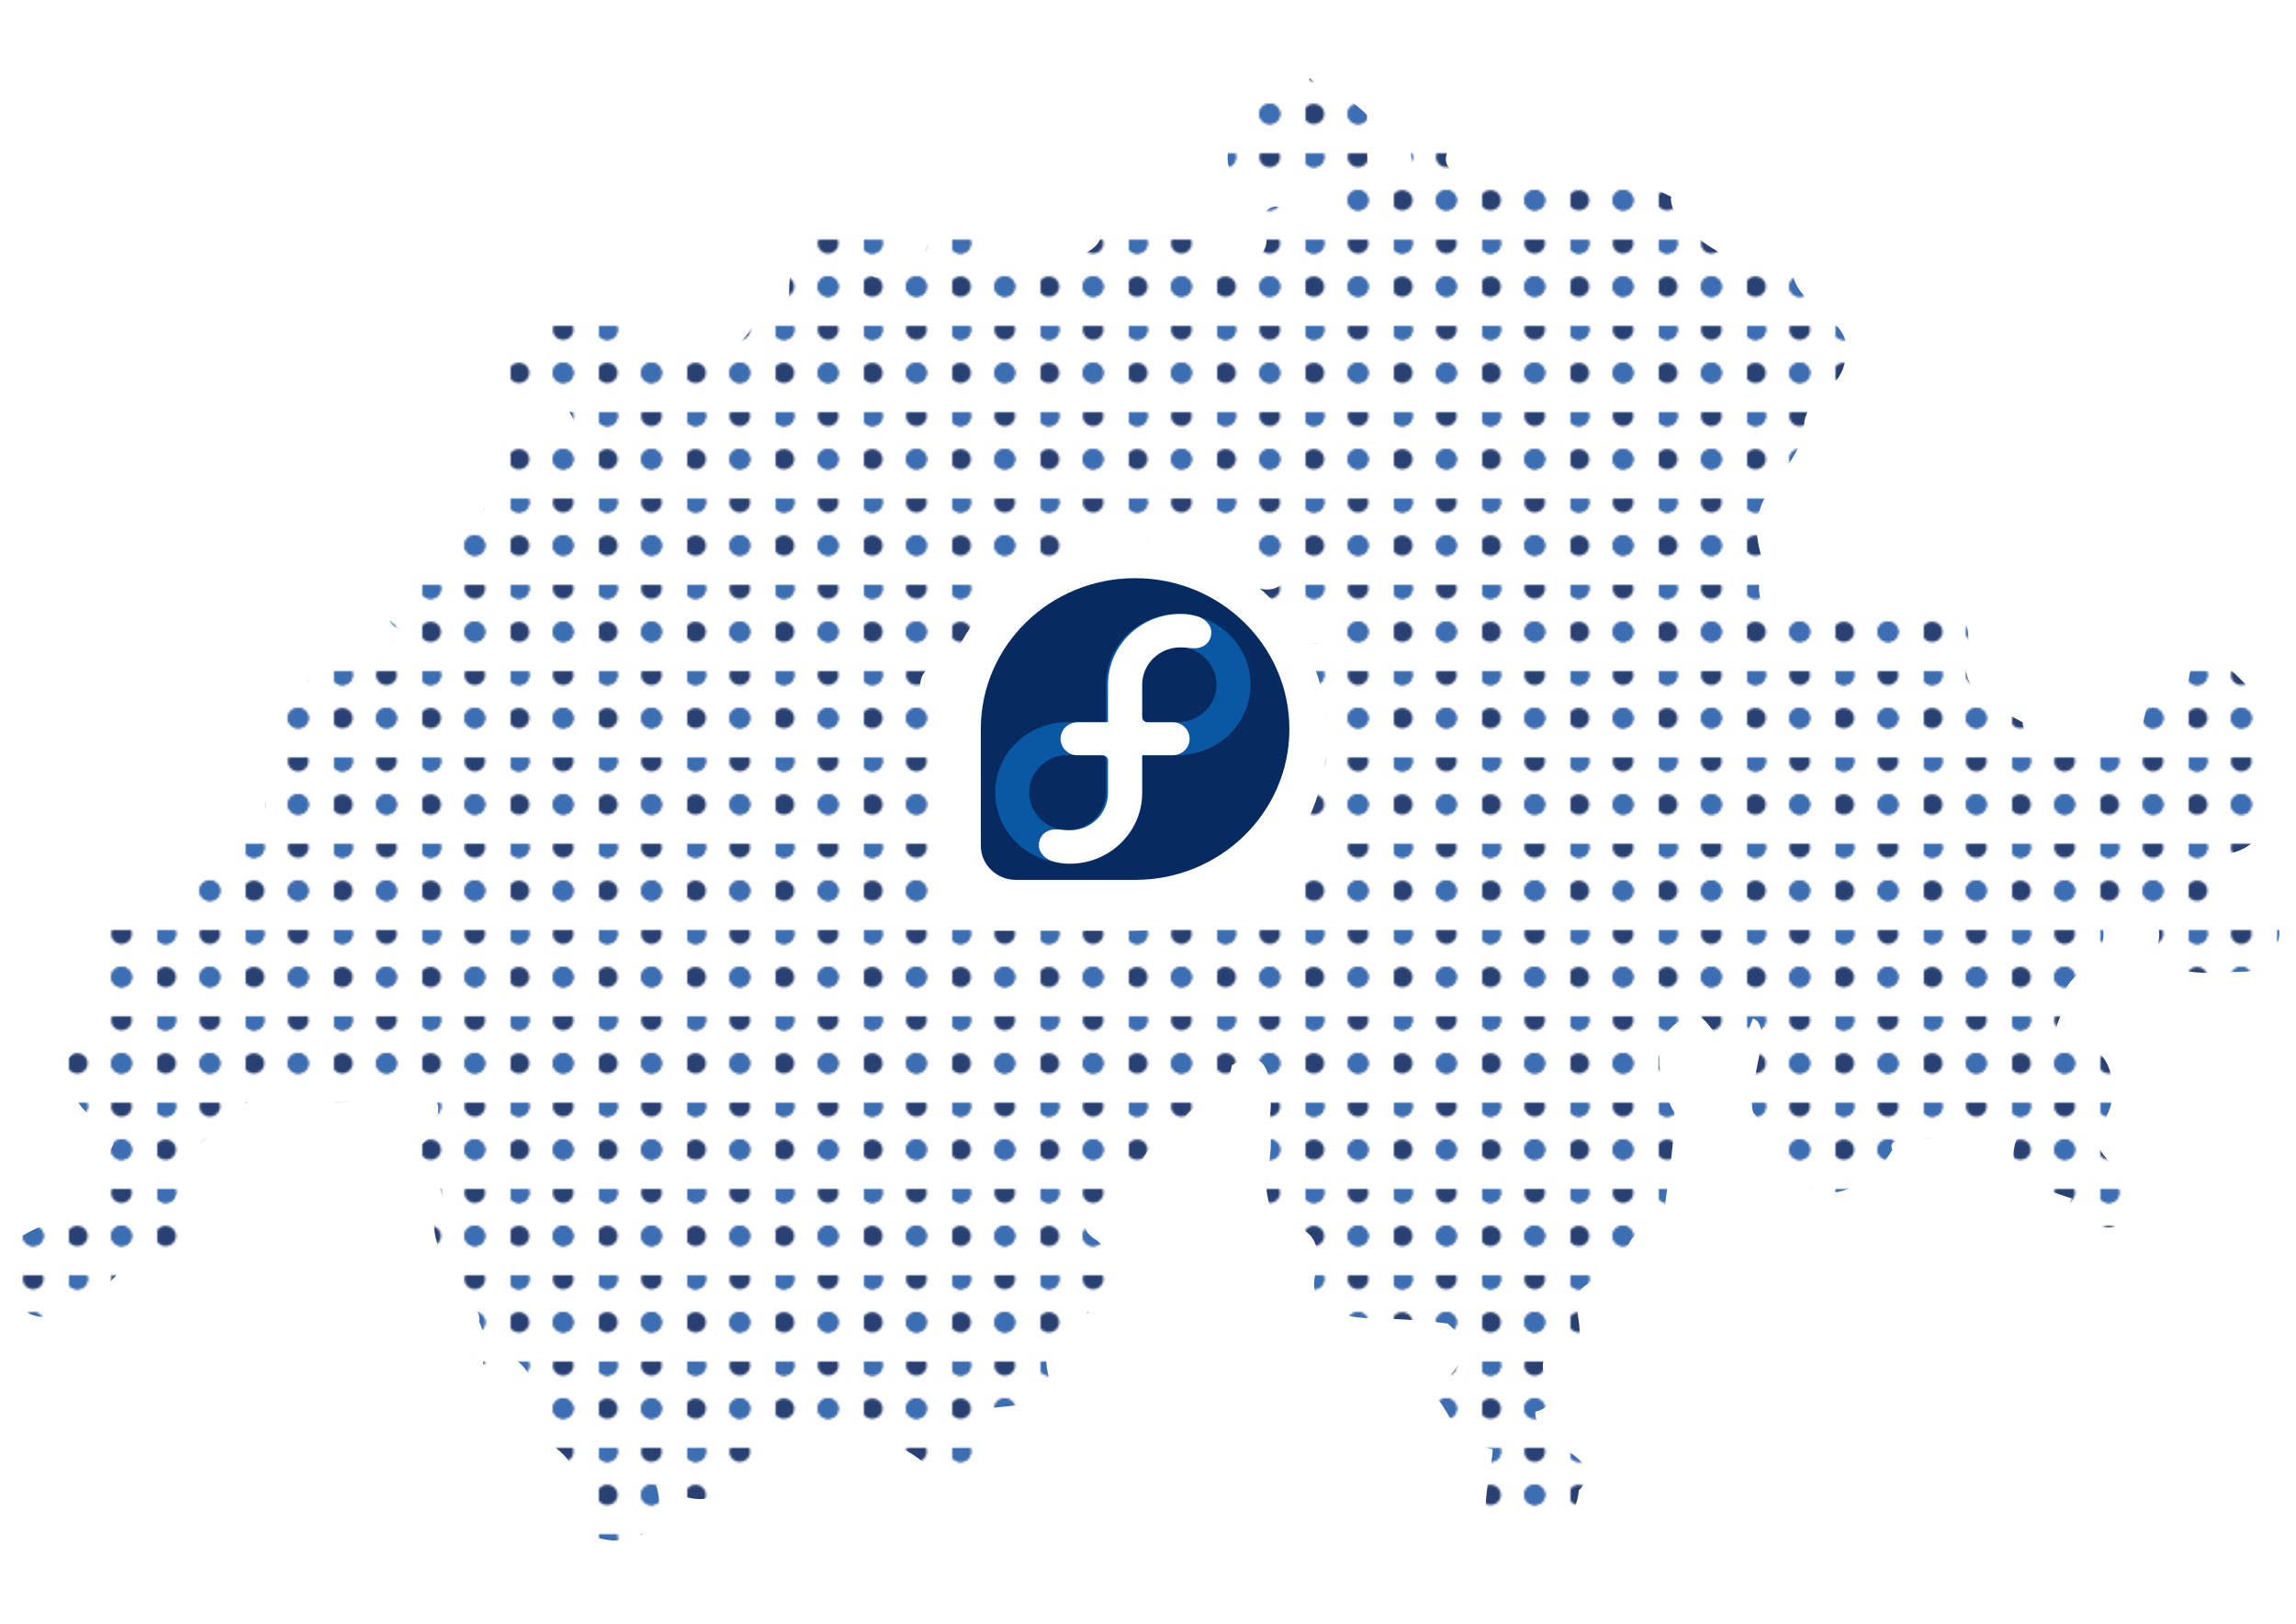 <?xml version="1.0" encoding="UTF-8" standalone="no"?>
<!-- Generator: Adobe Illustrator 12.0.1, SVG Export Plug-In . SVG Version: 6.00 Build 51448)  -->

<svg
   xmlns:dc="http://purl.org/dc/elements/1.1/"
   xmlns:cc="http://creativecommons.org/ns#"
   xmlns:rdf="http://www.w3.org/1999/02/22-rdf-syntax-ns#"
   xmlns:svg="http://www.w3.org/2000/svg"
   xmlns="http://www.w3.org/2000/svg"
   xmlns:xlink="http://www.w3.org/1999/xlink"
   xmlns:sodipodi="http://sodipodi.sourceforge.net/DTD/sodipodi-0.dtd"
   xmlns:inkscape="http://www.inkscape.org/namespaces/inkscape"
   version="1.0"
   id="Deutsche_Hängeflagge_5:2"
   width="1052.362"
   height="744.094"
   viewBox="0 0 2104.724 887.941"
   overflow="visible"
   enable-background="new 0 0 600 1500"
   xml:space="preserve"
   sodipodi:version="0.32"
   inkscape:version="0.48.1 r9760"
   sodipodi:docname="ch-karte.svg"
   inkscape:output_extension="org.inkscape.output.svg.inkscape"
   style="overflow:visible"><sodipodi:namedview
   inkscape:window-height="695"
   inkscape:window-width="1366"
   inkscape:pageshadow="2"
   inkscape:pageopacity="0.0"
   guidetolerance="10.0"
   gridtolerance="10.0"
   objecttolerance="10.0"
   borderopacity="1.0"
   bordercolor="#666666"
   pagecolor="#ffffff"
   id="base"
   showgrid="false"
   inkscape:zoom="0.3460582"
   inkscape:cx="194.27247"
   inkscape:cy="474.6864"
   inkscape:window-x="0"
   inkscape:window-y="25"
   inkscape:current-layer="g22-1"
   inkscape:window-maximized="1" />


<defs
   id="defs6"><inkscape:perspective
     sodipodi:type="inkscape:persp3d"
     inkscape:vp_x="0 : 750 : 1"
     inkscape:vp_y="0 : 1000 : 0"
     inkscape:vp_z="600 : 750 : 1"
     inkscape:persp3d-origin="300 : 500 : 1"
     id="perspective44" /><g
     id="s"><g
       id="c"><path
         id="t"
         d="M 0,0 0,1 0.5,1 0,0 z"
         transform="matrix(0.951,0.309,-0.309,0.951,0,-1)"
         inkscape:connector-curvature="0" /><use
         xlink:href="#t"
         transform="scale(-1,1)"
         id="use11"
         x="0"
         y="0"
         width="600"
         height="1500" /></g><g
       id="a"><use
         xlink:href="#c"
         transform="matrix(0.309,0.951,-0.951,0.309,0,0)"
         id="use14"
         x="0"
         y="0"
         width="600"
         height="1500" /><use
         xlink:href="#c"
         transform="matrix(-0.809,0.588,-0.588,-0.809,0,0)"
         id="use16"
         x="0"
         y="0"
         width="600"
         height="1500" /></g><use
       xlink:href="#a"
       transform="scale(-1,1)"
       id="use18"
       x="0"
       y="0"
       width="600"
       height="1500" /></g><inkscape:perspective
     id="perspective2444"
     inkscape:persp3d-origin="372.04724 : 350.78739 : 1"
     inkscape:vp_z="744.09448 : 526.18109 : 1"
     inkscape:vp_y="0 : 1000 : 0"
     inkscape:vp_x="0 : 526.18109 : 1"
     sodipodi:type="inkscape:persp3d" /><g
     id="g2585"><g
       id="g2587"><path
         transform="matrix(0.951,0.309,-0.309,0.951,0,-1)"
         d="M 0,0 0,1 0.5,1 0,0 z"
         id="path2589"
         inkscape:connector-curvature="0" /><use
         id="use2549"
         transform="scale(-1,1)"
         xlink:href="#t"
         x="0"
         y="0"
         width="600"
         height="1500" /></g><g
       id="g2592"><use
         id="use2552"
         transform="matrix(0.309,0.951,-0.951,0.309,0,0)"
         xlink:href="#c"
         x="0"
         y="0"
         width="600"
         height="1500" /><use
         id="use2554"
         transform="matrix(-0.809,0.588,-0.588,-0.809,0,0)"
         xlink:href="#c"
         x="0"
         y="0"
         width="600"
         height="1500" /></g><use
       id="use2556"
       transform="scale(-1,1)"
       xlink:href="#a"
       x="0"
       y="0"
       width="600"
       height="1500" /></g><inkscape:perspective
     id="perspective2582"
     inkscape:persp3d-origin="405 : 180 : 1"
     inkscape:vp_z="810 : 270 : 1"
     inkscape:vp_y="0 : 1000 : 0"
     inkscape:vp_x="0 : 270 : 1"
     sodipodi:type="inkscape:persp3d" /><inkscape:perspective
     id="perspective2696"
     inkscape:persp3d-origin="372.04724 : 350.78739 : 1"
     inkscape:vp_z="744.09448 : 526.18109 : 1"
     inkscape:vp_y="0 : 1000 : 0"
     inkscape:vp_x="0 : 526.18109 : 1"
     sodipodi:type="inkscape:persp3d" /><inkscape:perspective
     id="perspective2927"
     inkscape:persp3d-origin="0.5 : 0.33333333 : 1"
     inkscape:vp_z="1 : 0.5 : 1"
     inkscape:vp_y="0 : 1000 : 0"
     inkscape:vp_x="0 : 0.5 : 1"
     sodipodi:type="inkscape:persp3d" /><inkscape:perspective
     id="perspective2824"
     inkscape:persp3d-origin="0.5 : 0.33333333 : 1"
     inkscape:vp_z="1 : 0.5 : 1"
     inkscape:vp_y="0 : 1000 : 0"
     inkscape:vp_x="0 : 0.5 : 1"
     sodipodi:type="inkscape:persp3d" /><inkscape:perspective
     id="perspective2843"
     inkscape:persp3d-origin="0.5 : 0.33333333 : 1"
     inkscape:vp_z="1 : 0.5 : 1"
     inkscape:vp_y="0 : 1000 : 0"
     inkscape:vp_x="0 : 0.5 : 1"
     sodipodi:type="inkscape:persp3d" /><inkscape:perspective
     id="perspective2877"
     inkscape:persp3d-origin="0.5 : 0.33333333 : 1"
     inkscape:vp_z="1 : 0.5 : 1"
     inkscape:vp_y="0 : 1000 : 0"
     inkscape:vp_x="0 : 0.5 : 1"
     sodipodi:type="inkscape:persp3d" /><inkscape:perspective
     id="perspective2855"
     inkscape:persp3d-origin="0.5 : 0.33333333 : 1"
     inkscape:vp_z="1 : 0.5 : 1"
     inkscape:vp_y="0 : 1000 : 0"
     inkscape:vp_x="0 : 0.5 : 1"
     sodipodi:type="inkscape:persp3d" /><inkscape:perspective
     id="perspective2859"
     inkscape:persp3d-origin="0.5 : 0.33333333 : 1"
     inkscape:vp_z="1 : 0.5 : 1"
     inkscape:vp_y="0 : 1000 : 0"
     inkscape:vp_x="0 : 0.5 : 1"
     sodipodi:type="inkscape:persp3d" /><inkscape:perspective
     id="perspective2851"
     inkscape:persp3d-origin="0.5 : 0.33333333 : 1"
     inkscape:vp_z="1 : 0.5 : 1"
     inkscape:vp_y="0 : 1000 : 0"
     inkscape:vp_x="0 : 0.5 : 1"
     sodipodi:type="inkscape:persp3d" /><pattern
     patternUnits="userSpaceOnUse"
     width="40"
     height="40"
     patternTransform="matrix(0.041,0,0,0.04,-57.775,-20.255)"
     id="pattern3205"><g
       id="g3171"
       transform="matrix(24.677,0,0,24.724,1425.735,500.795)"><path
         id="path6230-6"
         d="m 135.714,288.791 c 0,14.991 -12.152,27.143 -27.143,27.143 -14.991,0 -27.143,-12.152 -27.143,-27.143 0,-14.991 12.152,-27.143 27.143,-27.143 14.991,0 27.143,12.152 27.143,27.143 z"
         style="fill:#294172;fill-opacity:1;stroke:none"
         transform="matrix(0.007,0,0,0.007,-57.572,-22.205)"
         inkscape:connector-curvature="0" /><path
         id="path6343"
         d="m 135.714,288.791 c 0,14.991 -12.152,27.143 -27.143,27.143 -14.991,0 -27.143,-12.152 -27.143,-27.143 0,-14.991 12.152,-27.143 27.143,-27.143 14.991,0 27.143,12.152 27.143,27.143 z"
         style="fill:#294172;fill-opacity:1;stroke:none"
         transform="matrix(0.007,0,0,0.007,-58.383,-22.205)"
         inkscape:connector-curvature="0" /><path
         id="path6357"
         d="m 135.714,288.791 c 0,14.991 -12.152,27.143 -27.143,27.143 -14.991,0 -27.143,-12.152 -27.143,-27.143 0,-14.991 12.152,-27.143 27.143,-27.143 14.991,0 27.143,12.152 27.143,27.143 z"
         style="fill:#ffffff;fill-opacity:1;stroke:none"
         transform="matrix(0.007,0,0,0.007,-57.978,-22.205)"
         inkscape:connector-curvature="0" /><path
         id="path6359"
         d="m 135.714,288.791 c 0,14.991 -12.152,27.143 -27.143,27.143 -14.991,0 -27.143,-12.152 -27.143,-27.143 0,-14.991 12.152,-27.143 27.143,-27.143 14.991,0 27.143,12.152 27.143,27.143 z"
         style="fill:#3c6eb4;fill-opacity:1;stroke:none"
         transform="matrix(0.007,0,0,0.007,-58.383,-22.205)"
         inkscape:connector-curvature="0" /><path
         id="path6361"
         d="m 135.714,288.791 c 0,14.991 -12.152,27.143 -27.143,27.143 -14.991,0 -27.143,-12.152 -27.143,-27.143 0,-14.991 12.152,-27.143 27.143,-27.143 14.991,0 27.143,12.152 27.143,27.143 z"
         style="fill:#ffffff;fill-opacity:1;stroke:none"
         transform="matrix(0.007,0,0,0.007,-57.978,-22.205)"
         inkscape:connector-curvature="0" /><path
         id="path6367"
         d="m 135.714,288.791 c 0,14.991 -12.152,27.143 -27.143,27.143 -14.991,0 -27.143,-12.152 -27.143,-27.143 0,-14.991 12.152,-27.143 27.143,-27.143 14.991,0 27.143,12.152 27.143,27.143 z"
         style="fill:#294172;fill-opacity:1;stroke:none"
         transform="matrix(0.007,0,0,0.007,-57.572,-21.396)"
         inkscape:connector-curvature="0" /><path
         id="path6369"
         d="m 135.714,288.791 c 0,14.991 -12.152,27.143 -27.143,27.143 -14.991,0 -27.143,-12.152 -27.143,-27.143 0,-14.991 12.152,-27.143 27.143,-27.143 14.991,0 27.143,12.152 27.143,27.143 z"
         style="fill:#294172;fill-opacity:1;stroke:none"
         transform="matrix(0.007,0,0,0.007,-58.383,-21.396)"
         inkscape:connector-curvature="0" /><path
         id="path6371"
         d="m 135.714,288.791 c 0,14.991 -12.152,27.143 -27.143,27.143 -14.991,0 -27.143,-12.152 -27.143,-27.143 0,-14.991 12.152,-27.143 27.143,-27.143 14.991,0 27.143,12.152 27.143,27.143 z"
         style="fill:#ffffff;fill-opacity:1;stroke:none"
         transform="matrix(0.007,0,0,0.007,-57.978,-21.396)"
         inkscape:connector-curvature="0" /><path
         id="path6373"
         d="m 135.714,288.791 c 0,14.991 -12.152,27.143 -27.143,27.143 -14.991,0 -27.143,-12.152 -27.143,-27.143 0,-14.991 12.152,-27.143 27.143,-27.143 14.991,0 27.143,12.152 27.143,27.143 z"
         style="fill:#3c6eb4;fill-opacity:1;stroke:none"
         transform="matrix(0.007,0,0,0.007,-57.572,-21.396)"
         inkscape:connector-curvature="0" /><path
         id="path6375"
         d="m 135.714,288.791 c 0,14.991 -12.152,27.143 -27.143,27.143 -14.991,0 -27.143,-12.152 -27.143,-27.143 0,-14.991 12.152,-27.143 27.143,-27.143 14.991,0 27.143,12.152 27.143,27.143 z"
         style="fill:#ffffff;fill-opacity:1;stroke:none"
         transform="matrix(0.007,0,0,0.007,-57.978,-21.396)"
         inkscape:connector-curvature="0" /><path
         id="path6377"
         d="m 135.714,288.791 c 0,14.991 -12.152,27.143 -27.143,27.143 -14.991,0 -27.143,-12.152 -27.143,-27.143 0,-14.991 12.152,-27.143 27.143,-27.143 14.991,0 27.143,12.152 27.143,27.143 z"
         style="fill:#ffffff;fill-opacity:1;stroke:none"
         transform="matrix(0.007,0,0,0.007,-58.383,-21.8)"
         inkscape:connector-curvature="0" /><path
         id="path6379"
         d="m 135.714,288.791 c 0,14.991 -12.152,27.143 -27.143,27.143 -14.991,0 -27.143,-12.152 -27.143,-27.143 0,-14.991 12.152,-27.143 27.143,-27.143 14.991,0 27.143,12.152 27.143,27.143 z"
         style="fill:#ffffff;fill-opacity:1;stroke:none"
         transform="matrix(0.007,0,0,0.007,-57.572,-21.8)"
         inkscape:connector-curvature="0" /><path
         id="path6381"
         d="m 135.714,288.791 c 0,14.991 -12.152,27.143 -27.143,27.143 -14.991,0 -27.143,-12.152 -27.143,-27.143 0,-14.991 12.152,-27.143 27.143,-27.143 14.991,0 27.143,12.152 27.143,27.143 z"
         style="fill:#ffffff;fill-opacity:1;stroke:none"
         transform="matrix(0.007,0,0,0.007,-57.167,-22.205)"
         inkscape:connector-curvature="0" /><path
         id="path6383"
         d="m 135.714,288.791 c 0,14.991 -12.152,27.143 -27.143,27.143 -14.991,0 -27.143,-12.152 -27.143,-27.143 0,-14.991 12.152,-27.143 27.143,-27.143 14.991,0 27.143,12.152 27.143,27.143 z"
         style="fill:#ffffff;fill-opacity:1;stroke:none"
         transform="matrix(0.007,0,0,0.007,-57.167,-21.396)"
         inkscape:connector-curvature="0" /><path
         id="path6385"
         d="m 135.714,288.791 c 0,14.991 -12.152,27.143 -27.143,27.143 -14.991,0 -27.143,-12.152 -27.143,-27.143 0,-14.991 12.152,-27.143 27.143,-27.143 14.991,0 27.143,12.152 27.143,27.143 z"
         style="fill:#ffffff;fill-opacity:1;stroke:none"
         transform="matrix(-0.007,0,0,-0.007,-55.952,-16.688)"
         inkscape:connector-curvature="0" /><path
         id="path6387"
         d="m 135.714,288.791 c 0,14.991 -12.152,27.143 -27.143,27.143 -14.991,0 -27.143,-12.152 -27.143,-27.143 0,-14.991 12.152,-27.143 27.143,-27.143 14.991,0 27.143,12.152 27.143,27.143 z"
         style="fill:#ffffff;fill-opacity:1;stroke:none"
         transform="matrix(-0.007,0,0,-0.007,-56.762,-16.688)"
         inkscape:connector-curvature="0" /></g></pattern></defs>

<g
   id="g2724"
   transform="matrix(1.042,0,0,1.042,4939.85,734.811)"><g
     id="g2704"
     transform="matrix(34.533,0,0,34.533,-443.678,205.856)"
     style="fill:#ffcc00"><g
       transform="matrix(1.372,0,0,1.374,-54.659,12.4)"
       id="g22-1"
       style="fill:#ffcc00;fill-opacity:1"><path
         style="fill:url(#pattern3205);fill-opacity:1;fill-rule:nonzero;stroke:none"
         d="m -40.814,-28.601 c 0.475,0.145 1.584,-0.125 1.624,0.305 -0.527,0.698 0.616,0.8 1.138,0.611 0.685,0.078 1.098,-0.26 1.32,-0.89 0.934,0.444 0.203,-0.747 0.805,-0.919 -0.399,-1.101 2.12,-0.918 1.431,0.013 -0.664,0.46 0.453,0.417 0.731,0.04 0.382,-1.079 0.973,-0.759 1.145,-0.009 0.738,0.128 2.117,0.052 2.21,-0.475 0.496,-0.559 1.22,-0.285 1.751,0.078 -0.162,0.587 1.824,0.702 1.197,-0.373 0.409,-0.827 1.139,0.772 1.259,-0.292 0.249,-0.933 -0.6,-0.202 -1.114,-0.335 -0.683,0.248 -1.029,-0.665 -0.454,-1.037 -0.477,-1.162 1.108,-0.405 1.231,-0.966 0.473,0.445 0.556,0.173 1.066,0.686 0.065,1.097 -0.238,1.141 0.874,1.017 -0.171,-0.581 -0.034,-1.12 0.665,-0.433 -0.305,0.557 0.385,0.566 1.015,0.444 0.669,0.415 0.868,-0.354 1.37,0.375 0.399,-0.569 1.252,-0.113 1.723,0.112 -0.072,0.439 0.955,1.374 2.242,1.38 0.108,0.665 0.941,0.821 1.014,1.374 0.006,0.908 -0.618,0.729 -0.781,1.402 -0.027,1.048 -1.252,1.219 -0.771,2.589 -0.176,0.732 -0.078,1.166 0.848,0.964 0.653,-0.12 1.277,-0.22 1.852,0.148 0.276,-0.169 1.384,-0.682 1.056,0.855 0.102,0.701 0.643,0.774 1.068,1.033 -0.017,0.304 0.701,0.376 1.492,0.574 0.949,0.141 0.6,-0.905 0.999,-1.091 0.86,0.499 0.38,-1.085 1.034,-0.744 0.587,0.472 0.88,0.818 1.173,1.317 -0.08,0.801 0.176,2.157 -0.858,2.375 -0.505,0.633 0.291,1.27 0.832,1.196 0.257,0.279 -0.044,0.95 -0.517,0.992 -0.598,0.01 -1.231,0.133 -1.74,-0.294 0.435,-0.792 -0.39,-0.933 -0.927,-0.512 0.136,0.658 -0.893,0.929 -0.669,1.333 -0.169,0.464 -0.521,0.999 0.292,0.925 0.551,-0.171 0.798,1.057 0.263,1.432 -0.239,0.534 1.046,1.17 0.904,1.619 -0.128,0.376 -1.769,0.338 -1.365,-0.297 -0.742,-0.234 -1.308,-0.476 -0.993,-1.176 -0.523,0.128 -0.807,-0.341 -1.273,-0.122 -0.392,0.411 -1.208,0.042 -1.068,0.397 -0.314,0.541 -0.963,0.952 -1.5,0.745 -0.442,-0.701 -0.806,-1.117 -1.083,-1.438 -0.141,-0.482 0.413,-1.592 -0.005,-1.745 -0.53,1.495 -0.791,-0.66 -1.383,0.061 -0.554,0.368 -0.365,1.184 -0.072,1.695 -0.017,0.802 -0.157,1.37 -0.212,2.054 -0.953,0.089 -0.51,0.902 -1.189,1.048 -0.852,0.161 -0.032,1.018 -0.545,1.291 -1.121,0.025 0.104,0.979 -0.641,1.143 -0.01,0.685 1.431,0.818 0.81,1.458 -0.074,0.821 -0.852,0.699 -1.394,0.609 -0.586,0.202 -0.225,-0.893 -0.205,-1.372 -0.719,-0.136 -0.807,-0.748 -1.079,-0.988 0.245,-0.449 0.921,-0.76 0.242,-1.342 -0.375,-0.05 -0.896,-0.089 -1.405,-0.096 -0.807,-0.021 -1.242,-0.308 -1.015,-0.94 0.096,-1.03 -0.77,-0.561 -0.906,-1.238 -0.131,-0.465 0.125,-0.758 0.015,-1.418 0.089,-0.792 -0.003,-1.531 -0.697,-1.096 -0.091,0.774 -1.029,0.689 -0.849,1.157 -0.942,0.179 -0.685,0.862 -1.275,1.061 -0.227,0.386 -0.99,0.656 -0.373,1.036 0.477,0.375 0.268,0.781 -0.168,1.337 -0.641,0.138 -0.907,0.673 -0.721,1.222 -0.157,0.838 -1.478,0.229 -1.392,0.885 0.124,0.645 -0.225,1.479 -0.968,0.646 -0.573,-0.456 -1.055,-0.413 -1.542,-0.413 -0.528,0.218 -1.413,-0.23 -1.603,0.345 -0.716,1.174 -1.278,0.702 -1.798,0.507 0.472,1.554 -2.175,1.118 -1.335,0.199 -0.288,-0.999 -0.584,-0.728 -0.978,-1.407 0.27,-0.317 0.04,-1.014 -0.52,-1.249 -0.693,0.525 -0.17,0.038 -0.453,-0.573 0.052,-0.448 -0.548,-0.07 -0.674,-0.75 0.088,-0.485 -0.381,-0.987 -0.03,-1.388 0.226,-0.761 -1.268,-0.403 -0.221,-1.278 0.575,-1.175 -0.497,-0.63 -0.914,-0.856 -0.595,0.372 -1.19,0.13 -1.73,0.145 -1.16,-0.144 -1.058,0.592 -1.824,0.928 0.044,0.616 -0.595,1.348 -0.179,1.072 0.64,0.21 -0.184,1.69 -0.706,0.892 -0.756,0.446 -0.726,1.074 -1.518,1.056 -0.327,0.271 -1.23,-0.081 -0.579,-0.812 -0.742,-0.516 0.174,-0.72 0.704,-0.971 0.89,0.254 0.302,-0.57 0.669,-1.049 0.625,-0.595 -0.274,-0.559 -0.518,-1.205 -0.751,-0.476 0.371,-0.836 0.386,-1.503 0.258,-0.492 -0.549,-1.212 0.286,-1.716 1.417,0.112 1.547,-0.828 2.752,-1.632 0.151,-0.402 0.171,-0.884 0.161,-1.46 -0.36,-0.595 0.641,-0.979 0.75,-1.352 0.476,-0.52 1.328,-0.34 1.771,-0.911 -0.619,-0.306 -0.059,-0.573 0.171,-1.109 0.598,-0.297 0.994,-0.745 1.431,-1.289 -0.268,-0.91 0.199,-1.224 1.237,-1.172 0.903,-0.317 -0.306,-1.091 -0.767,-0.699 -0.814,0.252 -0.28,-0.75 0.062,-0.957 0.559,-0.109 0.338,-0.328 0.307,-0.767"
         id="path2750"
         inkscape:connector-curvature="0"
         sodipodi:nodetypes="cccccccccccccccccccccccccccccccccccccccccccccccccccccccccccccccccccccccccccccccccccccccccccccccccccccccc"
         inkscape:export-filename="/home/vinz/Projekte/fedora/ch-karte/ch-karte.png"
         inkscape:export-xdpi="71.933693"
         inkscape:export-ydpi="71.933693" /><g
         style="fill:#ffffff;stroke:none"
         transform="matrix(0.053,0,0,0.053,-37.144,-30.843)"
         id="g8197"
         inkscape:export-filename="/home/vinz/Projekte/fedora/ch-karte/ch-karte.png"
         inkscape:export-xdpi="71.933693"
         inkscape:export-ydpi="71.933693"><g
           style="fill:#ffffff;stroke:none"
           id="g8199"
           transform="matrix(4.147,0,0,4.147,-599.819,123.976)"><path
             d="M 194.357,16.45 C 194.357,7.365 186.992,0 177.908,0 168.827,0 161.465,7.359 161.459,16.438 l -5e-4,-5.37e-4 0,12.729 5e-4,5.37e-4 c 0.005,2.062 1.677,3.73 3.74,3.73 l 0.018,-5.25e-4 0.001,5.25e-4 12.697,0 c 9.082,-0.003 16.443,-7.366 16.443,-16.448"
             style="fill:#ffffff;fill-opacity:1;fill-rule:nonzero;stroke:none"
             id="path8201"
             inkscape:connector-curvature="0" /><path
             id="path8203"
             transform="matrix(0.193,0,0,0.193,-1.772,-1.778)"
             d="m 954.781,29.406 c -22.063,0 -39.938,17.875 -39.938,39.938 l 0,21.188 -21.188,0 c -22.063,-4e-6 -39.938,17.72 -39.938,39.781 -8e-5,22.062 17.874,39.938 39.938,39.938 22.062,1e-5 39.938,-17.875 39.938,-39.938 l 0,-21.188 21.188,0 c 22.062,0 39.938,-17.719 39.938,-39.781 -4e-5,-22.063 -17.876,-39.938 -39.938,-39.938 z m 0,18.75 c 11.646,4e-6 21.188,9.54 21.188,21.188 10e-6,11.644 -9.542,21.188 -21.188,21.188 l -0.156,0 -17.969,0 c -1.647,-4e-6 -3.062,-1.419 -3.062,-3.062 l 0,-18.125 c 0.02,-11.632 9.557,-21.188 21.188,-21.188 z m -61.125,60.969 18.094,0 c 1.644,0 3.094,1.262 3.094,2.906 l 0,18.281 c -0.018,11.628 -9.555,21.188 -21.188,21.188 -11.644,1e-5 -21.188,-9.543 -21.188,-21.188 -10e-6,-11.646 9.543,-21.188 21.188,-21.188 z"
             style="fill:#ffffff;fill-opacity:1;fill-rule:nonzero;stroke:none"
             inkscape:connector-curvature="0" /><path
             d="m 175.017,15.711 0,-4.086 0,-0.005 c 0,-4.264 3.456,-7.72 7.72,-7.72 0.647,0 1.107,0.073 1.706,0.23 0.873,0.229 1.586,0.944 1.586,1.777 2.4e-4,1.007 -0.73,1.738 -1.822,1.738 -0.52,0 -0.708,-0.1 -1.47,-0.1 -2.248,0 -4.071,1.82 -4.074,4.069 l 0,3.523 0,5.39e-4 c 0,0.318 0.257,0.575 0.575,0.575 l 0.002,0 2.676,0 c 0.997,0 1.802,0.798 1.803,1.797 0,1 -0.806,1.797 -1.803,1.797 l -3.253,0 0,4.104 0,0.005 c 0,4.263 -3.457,7.72 -7.72,7.72 -0.647,0 -1.107,-0.073 -1.705,-0.23 -0.873,-0.228 -1.587,-0.944 -1.587,-1.777 0,-1.006 0.731,-1.738 1.823,-1.738 0.52,0 0.708,0.1 1.47,0.1 2.248,0 4.071,-1.821 4.075,-4.069 l 0,-3.541 c 0,-0.317 -0.258,-0.574 -0.575,-0.574 l -0.002,0 -2.676,-5.37e-4 c -0.997,0 -1.803,-0.796 -1.803,-1.796 -5.6e-4,-1.006 0.814,-1.799 1.822,-1.799 l 3.233,0"
             style="fill:#ffffff;fill-opacity:1;fill-rule:nonzero;stroke:none"
             id="path8205"
             inkscape:connector-curvature="0" /></g></g><g
         id="g2758"
         transform="matrix(0.042,0,0,0.041,-35.574,-28.661)"
         style="stroke:none"
         inkscape:export-filename="/home/vinz/Projekte/fedora/ch-karte/ch-karte.png"
         inkscape:export-xdpi="71.933693"
         inkscape:export-ydpi="71.933693"><g
           transform="matrix(4.147,0,0,4.147,-599.819,123.976)"
           id="g2516"
           style="stroke:none"><path
             inkscape:connector-curvature="0"
             id="path3584"
             style="fill:#072b61;fill-opacity:1;fill-rule:nonzero;stroke:none"
             d="M 194.357,16.45 C 194.357,7.365 186.992,0 177.908,0 168.827,0 161.465,7.359 161.459,16.438 l -5e-4,-5.37e-4 0,12.729 5e-4,5.37e-4 c 0.005,2.062 1.677,3.73 3.74,3.73 l 0.018,-5.25e-4 0.001,5.25e-4 12.697,0 c 9.082,-0.003 16.443,-7.366 16.443,-16.448" /><path
             inkscape:connector-curvature="0"
             style="fill:#0a57a4;fill-opacity:1;fill-rule:nonzero;stroke:none"
             d="m 954.781,29.406 c -22.063,0 -39.938,17.875 -39.938,39.938 l 0,21.188 -21.188,0 c -22.063,-4e-6 -39.938,17.72 -39.938,39.781 -8e-5,22.062 17.874,39.938 39.938,39.938 22.062,1e-5 39.938,-17.875 39.938,-39.938 l 0,-21.188 21.188,0 c 22.062,0 39.938,-17.719 39.938,-39.781 -4e-5,-22.063 -17.876,-39.938 -39.938,-39.938 z m 0,18.75 c 11.646,4e-6 21.188,9.54 21.188,21.188 10e-6,11.644 -9.542,21.188 -21.188,21.188 l -0.156,0 -17.969,0 c -1.647,-4e-6 -3.062,-1.419 -3.062,-3.062 l 0,-18.125 c 0.02,-11.632 9.557,-21.188 21.188,-21.188 z m -61.125,60.969 18.094,0 c 1.644,0 3.094,1.262 3.094,2.906 l 0,18.281 c -0.018,11.628 -9.555,21.188 -21.188,21.188 -11.644,1e-5 -21.188,-9.543 -21.188,-21.188 -10e-6,-11.646 9.543,-21.188 21.188,-21.188 z"
             transform="matrix(0.193,0,0,0.193,-1.772,-1.778)"
             id="path2497" /><path
             inkscape:connector-curvature="0"
             id="path3588"
             style="fill:#ffffff;fill-opacity:1;fill-rule:nonzero;stroke:none"
             d="m 175.017,15.711 0,-4.086 0,-0.005 c 0,-4.264 3.456,-7.72 7.72,-7.72 0.647,0 1.107,0.073 1.706,0.23 0.873,0.229 1.586,0.944 1.586,1.777 2.4e-4,1.007 -0.73,1.738 -1.822,1.738 -0.52,0 -0.708,-0.1 -1.47,-0.1 -2.248,0 -4.071,1.82 -4.074,4.069 l 0,3.523 0,5.39e-4 c 0,0.318 0.257,0.575 0.575,0.575 l 0.002,0 2.676,0 c 0.997,0 1.802,0.798 1.803,1.797 0,1 -0.806,1.797 -1.803,1.797 l -3.253,0 0,4.104 0,0.005 c 0,4.263 -3.457,7.72 -7.72,7.72 -0.647,0 -1.107,-0.073 -1.705,-0.23 -0.873,-0.228 -1.587,-0.944 -1.587,-1.777 0,-1.006 0.731,-1.738 1.823,-1.738 0.52,0 0.708,0.1 1.47,0.1 2.248,0 4.071,-1.821 4.075,-4.069 l 0,-3.541 c 0,-0.317 -0.258,-0.574 -0.575,-0.574 l -0.002,0 -2.676,-5.37e-4 c -0.997,0 -1.803,-0.796 -1.803,-1.796 -5.6e-4,-1.006 0.814,-1.799 1.822,-1.799 l 3.233,0" /></g></g><path
         transform="matrix(0.048,0,0,0.06,-54.366,-40.435)"
         style="fill:#ffffff;stroke:none"
         d="m 447.902,313.892 c 0,3.79 -4.205,6.863 -9.391,6.863 -5.187,0 -9.391,-3.073 -9.391,-6.863 0,-3.79 4.205,-6.863 9.391,-6.863 5.187,0 9.391,3.073 9.391,6.863 z"
         id="path4932"
         inkscape:connector-curvature="0" /><path
         transform="matrix(0.041,0,0,0.04,-50.875,-34.29)"
         style="fill:#ffffff;stroke:none"
         d="m 441.4,332.314 c 0,4.389 -2.911,7.947 -6.502,7.947 -3.591,0 -6.502,-3.558 -6.502,-7.947 0,-4.389 2.911,-7.947 6.502,-7.947 3.591,0 6.502,3.558 6.502,7.947 z"
         id="path4934"
         inkscape:connector-curvature="0" /><path
         transform="matrix(0.041,0,0,0.04,-50.875,-34.29)"
         style="fill:#ffffff;stroke:none"
         d="m 442.122,351.819 c 0,4.389 -3.558,7.947 -7.947,7.947 -4.389,0 -7.947,-3.558 -7.947,-7.947 0,-4.389 3.558,-7.947 7.947,-7.947 4.389,0 7.947,3.558 7.947,7.947 z"
         id="path4938"
         inkscape:connector-curvature="0" /><path
         transform="matrix(0.041,0,0,0.04,-50.875,-34.29)"
         style="fill:#ffffff;stroke:none"
         d="m 437.065,372.77 c 0,4.389 -1.779,7.947 -3.973,7.947 -2.194,0 -3.973,-3.558 -3.973,-7.947 0,-4.389 1.779,-7.947 3.973,-7.947 2.194,0 3.973,3.558 3.973,7.947 z"
         id="path4940"
         inkscape:connector-curvature="0" /><path
         transform="matrix(0.041,0,0,0.04,-50.875,-34.29)"
         style="fill:#ffffff;stroke:none"
         d="m 441.4,390.469 c 0,4.189 -3.396,7.585 -7.585,7.585 -4.189,0 -7.585,-3.396 -7.585,-7.585 0,-4.189 3.396,-7.585 7.585,-7.585 4.189,0 7.585,3.396 7.585,7.585 z"
         id="path4944"
         inkscape:connector-curvature="0" /><path
         transform="matrix(0.041,0,0,0.04,-50.875,-34.29)"
         style="fill:#ffffff;stroke:none"
         d="m 442.845,411.058 c 0,4.389 -4.043,7.947 -9.03,7.947 -4.987,0 -9.03,-3.558 -9.03,-7.947 0,-4.389 4.043,-7.947 9.03,-7.947 4.987,0 9.03,3.558 9.03,7.947 z"
         id="path4946"
         inkscape:connector-curvature="0" /><path
         transform="matrix(0.041,0,0,0.04,-50.875,-34.29)"
         style="fill:#ffffff;stroke:none"
         d="m 582.272,413.225 c 0,3.591 -3.396,6.502 -7.585,6.502 -4.189,0 -7.585,-2.911 -7.585,-6.502 0,-3.591 3.396,-6.502 7.585,-6.502 4.189,0 7.585,2.911 7.585,6.502 z"
         id="path4948"
         inkscape:connector-curvature="0" /><path
         transform="matrix(0.041,0,0,0.04,-50.875,-34.29)"
         style="fill:#ffffff;stroke:none"
         d="m 604.667,391.553 c 0,4.389 -4.366,7.947 -9.753,7.947 -5.386,0 -9.753,-3.558 -9.753,-7.947 0,-4.389 4.366,-7.947 9.753,-7.947 5.386,0 9.753,3.558 9.753,7.947 z"
         id="path4950"
         inkscape:connector-curvature="0" /><path
         transform="matrix(0.041,0,0,0.04,-50.875,-34.128)"
         style="fill:#ffffff;stroke:none"
         d="m 602.5,287.885 c 0,3.391 -3.396,6.141 -7.585,6.141 -4.189,0 -7.585,-2.749 -7.585,-6.141 0,-3.391 3.396,-6.141 7.585,-6.141 4.189,0 7.585,2.749 7.585,6.141 z"
         id="path4952"
         inkscape:connector-curvature="0" /><path
         transform="matrix(0.041,0,0,0.04,-50.875,-34.29)"
         style="fill:#ffffff;stroke:none"
         d="m 542.539,251.403 c 0,4.788 -2.911,8.669 -6.502,8.669 -3.591,0 -6.502,-3.881 -6.502,-8.669 0,-4.788 2.911,-8.669 6.502,-8.669 3.591,0 6.502,3.881 6.502,8.669 z"
         id="path4956"
         inkscape:connector-curvature="0" /><path
         transform="matrix(0.041,0,0,0.04,-50.875,-34.29)"
         style="fill:#ffffff;stroke:none"
         d="m 520.144,249.597 c 0,2.992 -2.749,5.418 -6.141,5.418 -3.391,0 -6.141,-2.426 -6.141,-5.418 0,-2.992 2.749,-5.418 6.141,-5.418 3.391,0 6.141,2.426 6.141,5.418 z"
         id="path4958"
         inkscape:connector-curvature="0" /><path
         transform="matrix(0.041,0,0,0.04,-50.875,-34.29)"
         style="fill:#ffffff;stroke:none"
         d="m 562.767,253.57 c 0,4.788 -3.72,8.669 -8.308,8.669 -4.588,0 -8.308,-3.881 -8.308,-8.669 0,-4.788 3.72,-8.669 8.308,-8.669 4.588,0 8.308,3.881 8.308,8.669 z"
         id="path4960"
         inkscape:connector-curvature="0" /><path
         transform="matrix(0.041,0,0,0.04,-50.875,-34.29)"
         style="fill:#ffffff;stroke:none"
         d="m 504.25,251.403 c 0,4.788 -3.881,8.669 -8.669,8.669 -4.788,0 -8.669,-3.881 -8.669,-8.669 0,-4.788 3.881,-8.669 8.669,-8.669 4.788,0 8.669,3.881 8.669,8.669 z"
         id="path4962"
         inkscape:connector-curvature="0" /><path
         transform="matrix(0.041,0,0,0.04,-50.875,-34.29)"
         style="fill:#ffffff;stroke:none"
         d="m 582.272,267.296 c 0,3.192 -3.558,5.779 -7.947,5.779 -4.389,0 -7.947,-2.588 -7.947,-5.779 0,-3.192 3.558,-5.779 7.947,-5.779 4.389,0 7.947,2.588 7.947,5.779 z"
         id="path4968"
         inkscape:connector-curvature="0" /><path
         transform="matrix(0.041,0,0,0.04,-50.875,-34.29)"
         style="fill:#ffffff;stroke:none"
         d="m 467.407,271.992 c 0,4.189 -5.013,7.585 -11.198,7.585 -6.184,0 -11.198,-3.396 -11.198,-7.585 0,-4.189 5.013,-7.585 11.198,-7.585 6.184,0 11.198,3.396 11.198,7.585 z"
         id="path4970"
         inkscape:connector-curvature="0" /></g></g></g></svg>